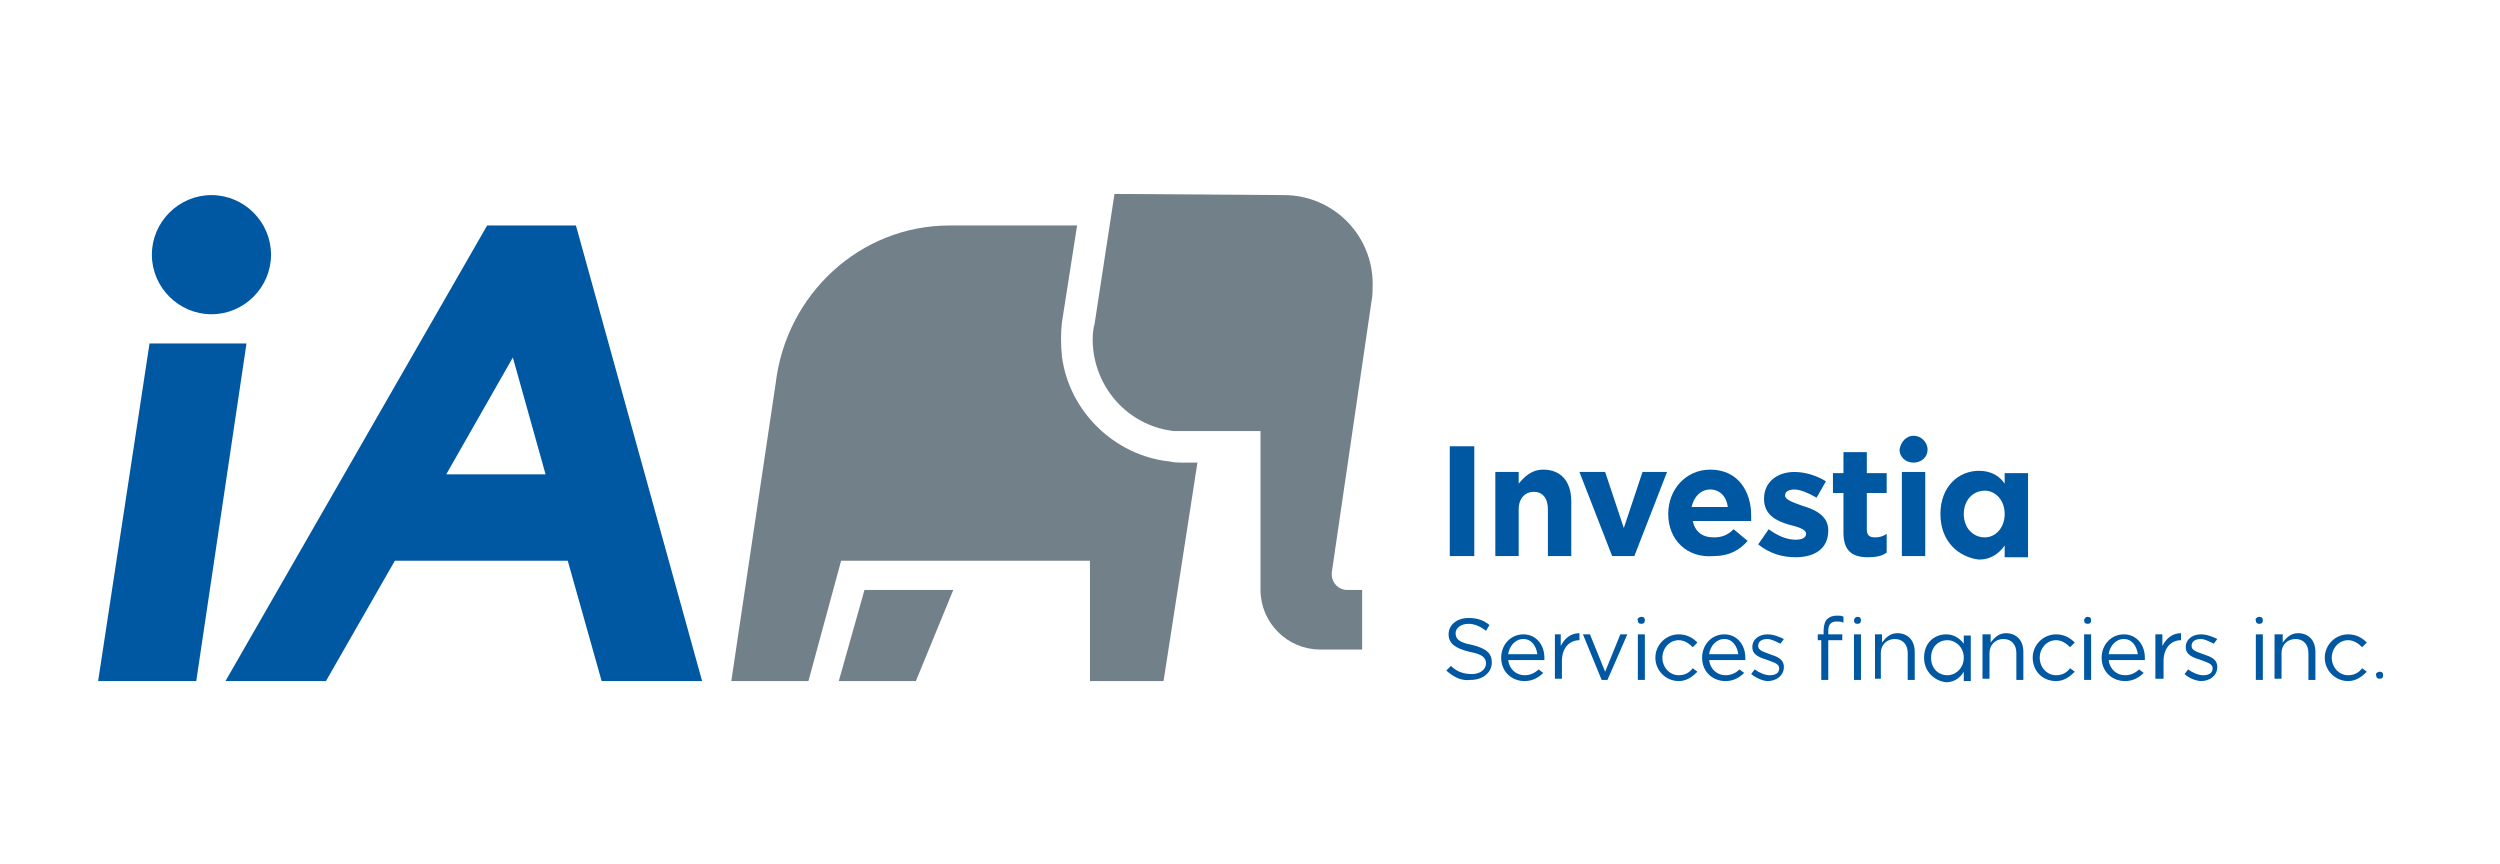 <svg xmlns="http://www.w3.org/2000/svg" xmlns:xlink="http://www.w3.org/1999/xlink" id="Layer_1" x="0px" y="0px" viewBox="0 0 214 74" style="enable-background:new 0 0 214 74;" xml:space="preserve"> <style type="text/css"> .st0{fill:#0058A3;} .st1{fill:#728089;} </style> <g> <g> <polygon class="st0" points="12.8,29.4 21.1,29.4 16.8,58.3 8.4,58.3 "></polygon> <path class="st0" d="M13,21.8c0-2.8,2.3-5.1,5.1-5.1c2.8,0,5.1,2.3,5.1,5.1s-2.3,5.1-5.1,5.1S13,24.6,13,21.8z"></path> <path class="st0" d="M51.5,58.3h8.6l-10.8-39h-7.6l-22.4,39h8.6L33.8,48h14.8L51.5,58.3z M38.2,40.6l5.7-10l2.8,10H38.2z"></path> <path class="st1" d="M109.9,16.7c4.2,0,7.6,3.4,7.6,7.6c0,0.5,0,1-0.1,1.5L114,49c0,0.1,0,0.2,0,0.2c0,0.7,0.6,1.3,1.3,1.3h1.3 v5.1H113c-2.8,0-5.1-2.3-5.1-5.1V36.9h-6.5c-0.3,0-0.6,0-0.9,0c-3.6-0.4-6.4-3.2-6.9-6.8c-0.1-0.8-0.1-1.7,0.1-2.4l1.7-11.1 L109.9,16.7z"></path> <path class="st1" d="M92.2,19.3H81.3c-7.7,0-14,5.9-14.9,13.5l-3.8,25.5h6.6L72,48h21.3v10.3h6.3l2.9-18.7h-1.2 c-0.4,0-0.8,0-1.2-0.1c-4.7-0.5-8.6-4.3-9.2-9c-0.1-1-0.1-2,0-2.9L92.2,19.3"></path> <polygon class="st1" points="71.8,58.3 78.4,58.3 81.6,50.5 74,50.5 "></polygon> </g> <g> <path class="st0" d="M124.1,38.2h2.1v9.4h-2.1V38.2z"></path> <path class="st0" d="M128,40.4h2v1c0.5-0.6,1.1-1.2,2.1-1.2c1.5,0,2.4,1,2.4,2.7v4.7h-2v-4c0-1-0.5-1.5-1.2-1.5s-1.3,0.5-1.3,1.5 v4h-2V40.4z"></path> <path class="st0" d="M135.2,40.4h2.2l1.6,4.8l1.6-4.8h2.1l-2.8,7.2H138L135.2,40.4z"></path> <path class="st0" d="M142.8,44L142.8,44c0-2.1,1.5-3.8,3.6-3.8c2.4,0,3.5,1.9,3.5,3.9c0,0.2,0,0.3,0,0.5h-5 c0.2,0.9,0.8,1.4,1.8,1.4c0.7,0,1.2-0.2,1.7-0.7l1.2,1c-0.7,0.8-1.6,1.3-2.9,1.3C144.4,47.8,142.8,46.2,142.8,44z M147.9,43.4 c-0.1-0.9-0.7-1.5-1.5-1.5s-1.4,0.6-1.6,1.5H147.9z"></path> <path class="st0" d="M150.5,46.6l0.9-1.3c0.8,0.6,1.6,0.9,2.3,0.9c0.6,0,0.9-0.2,0.9-0.5l0,0c0-0.4-0.7-0.6-1.5-0.8 c-1-0.3-2.1-0.8-2.1-2.2l0,0c0-1.5,1.2-2.3,2.6-2.3c0.9,0,1.9,0.3,2.7,0.8l-0.8,1.4c-0.7-0.4-1.4-0.7-1.9-0.7s-0.8,0.2-0.8,0.5 l0,0c0,0.4,0.7,0.6,1.5,0.9c1,0.3,2.2,0.8,2.2,2.1l0,0c0,1.6-1.2,2.3-2.8,2.3C152.6,47.7,151.5,47.4,150.5,46.6z"></path> <path class="st0" d="M157.8,45.6v-3.4h-0.9v-1.7h0.9v-1.8h2v1.8h1.7v1.7h-1.7v3.1c0,0.5,0.2,0.7,0.7,0.7c0.4,0,0.7-0.1,1-0.3v1.6 c-0.4,0.3-0.9,0.4-1.6,0.4C158.6,47.7,157.8,47.2,157.8,45.6z"></path> <path class="st0" d="M162.8,40.4h2v7.2h-2V40.4z"></path> <g> <g> <path class="st0" d="M163.8,37.3c0.6,0,1.2,0.5,1.2,1.2c0,0.6-0.5,1.1-1.2,1.1s-1.2-0.5-1.2-1.1 C162.7,37.8,163.2,37.3,163.8,37.3z"></path> </g> </g> <g> <g> <path class="st0" d="M123.8,57.4l0.4-0.4c0.5,0.5,1.1,0.7,1.8,0.7c0.7,0,1.2-0.4,1.2-0.9l0,0c0-0.5-0.3-0.8-1.4-1 c-1.2-0.3-1.8-0.7-1.8-1.5l0,0c0-0.8,0.7-1.4,1.7-1.4c0.8,0,1.3,0.2,1.8,0.6l-0.3,0.5c-0.5-0.4-1-0.6-1.5-0.6 c-0.7,0-1.1,0.4-1.1,0.8l0,0c0,0.5,0.3,0.8,1.4,1c1.2,0.3,1.7,0.7,1.7,1.5l0,0c0,0.9-0.8,1.5-1.8,1.5 C125.1,58.3,124.5,58,123.8,57.4z"></path> <path class="st0" d="M128.5,56.3L128.5,56.3c0-1.1,0.8-2,1.9-2s1.8,0.9,1.8,2c0,0.1,0,0.1,0,0.2h-3.1c0.1,0.8,0.7,1.3,1.4,1.3 c0.5,0,0.9-0.2,1.2-0.5l0.4,0.3c-0.4,0.4-0.9,0.7-1.6,0.7C129.4,58.3,128.5,57.5,128.5,56.3z M131.6,56 c-0.1-0.7-0.5-1.3-1.2-1.3s-1.2,0.6-1.3,1.3H131.6z"></path> <path class="st0" d="M133,54.3h0.6v1c0.3-0.6,0.8-1.1,1.6-1.1v0.6l0,0c-0.8,0-1.5,0.6-1.5,1.8v1.5h-0.6v-3.8H133z"></path> <path class="st0" d="M135.5,54.3h0.6l1.3,3.2l1.3-3.2h0.6l-1.7,3.9h-0.5L135.5,54.3z"></path> <path class="st0" d="M140.2,54.3h0.6v3.9h-0.6V54.3z"></path> <path class="st0" d="M141.7,56.3L141.7,56.3c0-1.1,0.9-2,2-2c0.7,0,1.2,0.3,1.6,0.7l-0.4,0.4c-0.3-0.3-0.7-0.6-1.2-0.6 c-0.8,0-1.4,0.7-1.4,1.5l0,0c0,0.8,0.6,1.5,1.4,1.5c0.5,0,0.9-0.2,1.2-0.6l0.4,0.3c-0.4,0.4-0.9,0.8-1.6,0.8 C142.6,58.3,141.7,57.4,141.7,56.3z"></path> <path class="st0" d="M145.7,56.3L145.7,56.3c0-1.1,0.8-2,1.9-2s1.8,0.9,1.8,2c0,0.1,0,0.1,0,0.2h-3.1c0.1,0.8,0.7,1.3,1.4,1.3 c0.5,0,0.9-0.2,1.2-0.5l0.4,0.3c-0.4,0.4-0.9,0.7-1.6,0.7C146.6,58.3,145.7,57.5,145.7,56.3z M148.8,56 c-0.1-0.7-0.5-1.3-1.2-1.3s-1.2,0.6-1.3,1.3H148.8z"></path> <path class="st0" d="M149.9,57.7l0.3-0.4c0.4,0.3,0.9,0.5,1.3,0.5c0.5,0,0.8-0.2,0.8-0.6l0,0c0-0.4-0.5-0.5-1-0.7 c-0.6-0.2-1.3-0.4-1.3-1.1l0,0c0-0.7,0.6-1.1,1.3-1.1c0.5,0,1,0.2,1.4,0.4l-0.3,0.4c-0.4-0.2-0.8-0.4-1.1-0.4 c-0.5,0-0.8,0.2-0.8,0.6l0,0c0,0.4,0.5,0.5,1,0.7c0.6,0.2,1.2,0.4,1.2,1.1l0,0c0,0.7-0.6,1.2-1.4,1.2 C151,58.3,150.4,58.1,149.9,57.7z"></path> <path class="st0" d="M156.1,54.8h-0.5v-0.5h0.5V54c0-0.4,0.1-0.8,0.3-1c0.2-0.2,0.5-0.3,0.8-0.3s0.5,0,0.6,0.1v0.5 c-0.2-0.1-0.4-0.1-0.6-0.1c-0.5,0-0.7,0.3-0.7,0.8v0.3h1.2v0.5h-1.2v3.4h-0.6v-3.4H156.1z M158.7,54.3h0.6v3.9h-0.6V54.3z"></path> <path class="st0" d="M160.5,54.3h0.6V55c0.3-0.4,0.7-0.8,1.3-0.8c0.9,0,1.5,0.6,1.5,1.6v2.4h-0.6v-2.3c0-0.7-0.4-1.2-1.1-1.2 s-1.2,0.5-1.2,1.2v2.2h-0.5V54.3z"></path> <path class="st0" d="M164.7,56.3L164.7,56.3c0-1.3,0.9-2,1.9-2c0.7,0,1.2,0.4,1.5,0.8v-0.7h0.6v3.9h-0.6v-0.8 c-0.3,0.5-0.8,0.9-1.5,0.9C165.6,58.3,164.7,57.5,164.7,56.3z M168.1,56.3L168.1,56.3c0-0.9-0.7-1.5-1.4-1.5 c-0.8,0-1.4,0.6-1.4,1.5l0,0c0,0.9,0.6,1.5,1.4,1.5C167.4,57.8,168.1,57.2,168.1,56.3z"></path> <path class="st0" d="M169.8,54.3h0.6V55c0.3-0.4,0.7-0.8,1.3-0.8c0.9,0,1.5,0.6,1.5,1.6v2.4h-0.6v-2.3c0-0.7-0.4-1.2-1.1-1.2 s-1.2,0.5-1.2,1.2v2.2h-0.6v-3.8H169.8z"></path> <path class="st0" d="M174,56.3L174,56.3c0-1.1,0.9-2,2-2c0.7,0,1.2,0.3,1.6,0.7l-0.4,0.4c-0.3-0.3-0.7-0.6-1.2-0.6 c-0.8,0-1.4,0.7-1.4,1.5l0,0c0,0.8,0.6,1.5,1.4,1.5c0.5,0,0.9-0.2,1.2-0.6l0.4,0.3c-0.4,0.4-0.9,0.8-1.6,0.8 C174.8,58.3,174,57.4,174,56.3z"></path> <path class="st0" d="M178.4,54.3h0.6v3.9h-0.6V54.3z"></path> <path class="st0" d="M179.9,56.3L179.9,56.3c0-1.1,0.8-2,1.9-2s1.8,0.9,1.8,2c0,0.1,0,0.1,0,0.2h-3.1c0.1,0.8,0.7,1.3,1.4,1.3 c0.5,0,0.9-0.2,1.2-0.5l0.4,0.3c-0.4,0.4-0.9,0.7-1.6,0.7C180.8,58.3,179.9,57.5,179.9,56.3z M183,56c-0.1-0.7-0.5-1.3-1.2-1.3 s-1.2,0.6-1.3,1.3H183z"></path> <path class="st0" d="M184.5,54.3h0.6v1c0.3-0.6,0.8-1.1,1.6-1.1v0.6l0,0c-0.8,0-1.5,0.6-1.5,1.8v1.5h-0.7V54.3z"></path> <path class="st0" d="M187,57.7l0.3-0.4c0.4,0.3,0.9,0.5,1.3,0.5c0.5,0,0.8-0.2,0.8-0.6l0,0c0-0.4-0.5-0.5-1-0.7 c-0.6-0.2-1.3-0.4-1.3-1.1l0,0c0-0.7,0.6-1.1,1.3-1.1c0.5,0,1,0.2,1.4,0.4l-0.3,0.4c-0.4-0.2-0.8-0.4-1.1-0.4 c-0.5,0-0.8,0.2-0.8,0.6l0,0c0,0.4,0.5,0.5,1,0.7c0.6,0.2,1.2,0.4,1.2,1.1l0,0c0,0.7-0.6,1.2-1.4,1.2 C188.1,58.3,187.4,58.1,187,57.7z"></path> <path class="st0" d="M193.1,54.3h0.6v3.9h-0.6V54.3z"></path> <path class="st0" d="M194.8,54.3h0.6V55c0.3-0.4,0.7-0.8,1.3-0.8c0.9,0,1.5,0.6,1.5,1.6v2.4h-0.6v-2.3c0-0.7-0.4-1.2-1.1-1.2 s-1.2,0.5-1.2,1.2v2.2h-0.6v-3.8H194.8z"></path> <path class="st0" d="M199,56.3L199,56.3c0-1.1,0.9-2,2-2c0.7,0,1.2,0.3,1.6,0.7l-0.4,0.4c-0.3-0.3-0.7-0.6-1.2-0.6 c-0.8,0-1.4,0.7-1.4,1.5l0,0c0,0.8,0.6,1.5,1.4,1.5c0.5,0,0.9-0.2,1.2-0.6l0.4,0.3c-0.4,0.4-0.9,0.8-1.6,0.8 C199.9,58.3,199,57.4,199,56.3z"></path> </g> </g> <path class="st0" d="M166.1,44L166.1,44c0-2.4,1.6-3.7,3.3-3.7c1.1,0,1.8,0.5,2.2,1.1v-0.9h2v7.2h-2v-1c-0.5,0.7-1.2,1.2-2.2,1.2 C167.7,47.7,166.1,46.4,166.1,44z M171.6,44L171.6,44c0-1.2-0.8-2-1.7-2c-1,0-1.8,0.8-1.8,2l0,0c0,1.2,0.8,2,1.8,2 C170.8,46,171.6,45.2,171.6,44z"></path> <g> <g> <path class="st0" d="M203.7,57.5c0.2,0,0.3,0.1,0.3,0.3s-0.1,0.3-0.3,0.3c-0.2,0-0.3-0.1-0.3-0.3 C203.3,57.7,203.5,57.5,203.7,57.5z"></path> </g> </g> <g> <g> <path class="st0" d="M193.4,52.8c0.2,0,0.3,0.1,0.3,0.3s-0.1,0.3-0.3,0.3c-0.2,0-0.3-0.1-0.3-0.3C193,53,193.2,52.8,193.4,52.8z "></path> </g> </g> <g> <g> <path class="st0" d="M178.7,52.8c0.2,0,0.3,0.1,0.3,0.3s-0.1,0.3-0.3,0.3c-0.2,0-0.3-0.1-0.3-0.3 C178.4,53,178.5,52.8,178.7,52.8z"></path> </g> </g> <g> <g> <path class="st0" d="M159,52.8c0.2,0,0.3,0.1,0.3,0.3s-0.1,0.3-0.3,0.3c-0.2,0-0.3-0.1-0.3-0.3C158.7,53,158.8,52.8,159,52.8z"></path> </g> </g> <g> <g> <path class="st0" d="M140.5,52.8c0.2,0,0.3,0.1,0.3,0.3s-0.1,0.3-0.3,0.3c-0.2,0-0.3-0.1-0.3-0.3 C140.1,53,140.3,52.8,140.5,52.8z"></path> </g> </g> </g> </g> </svg>